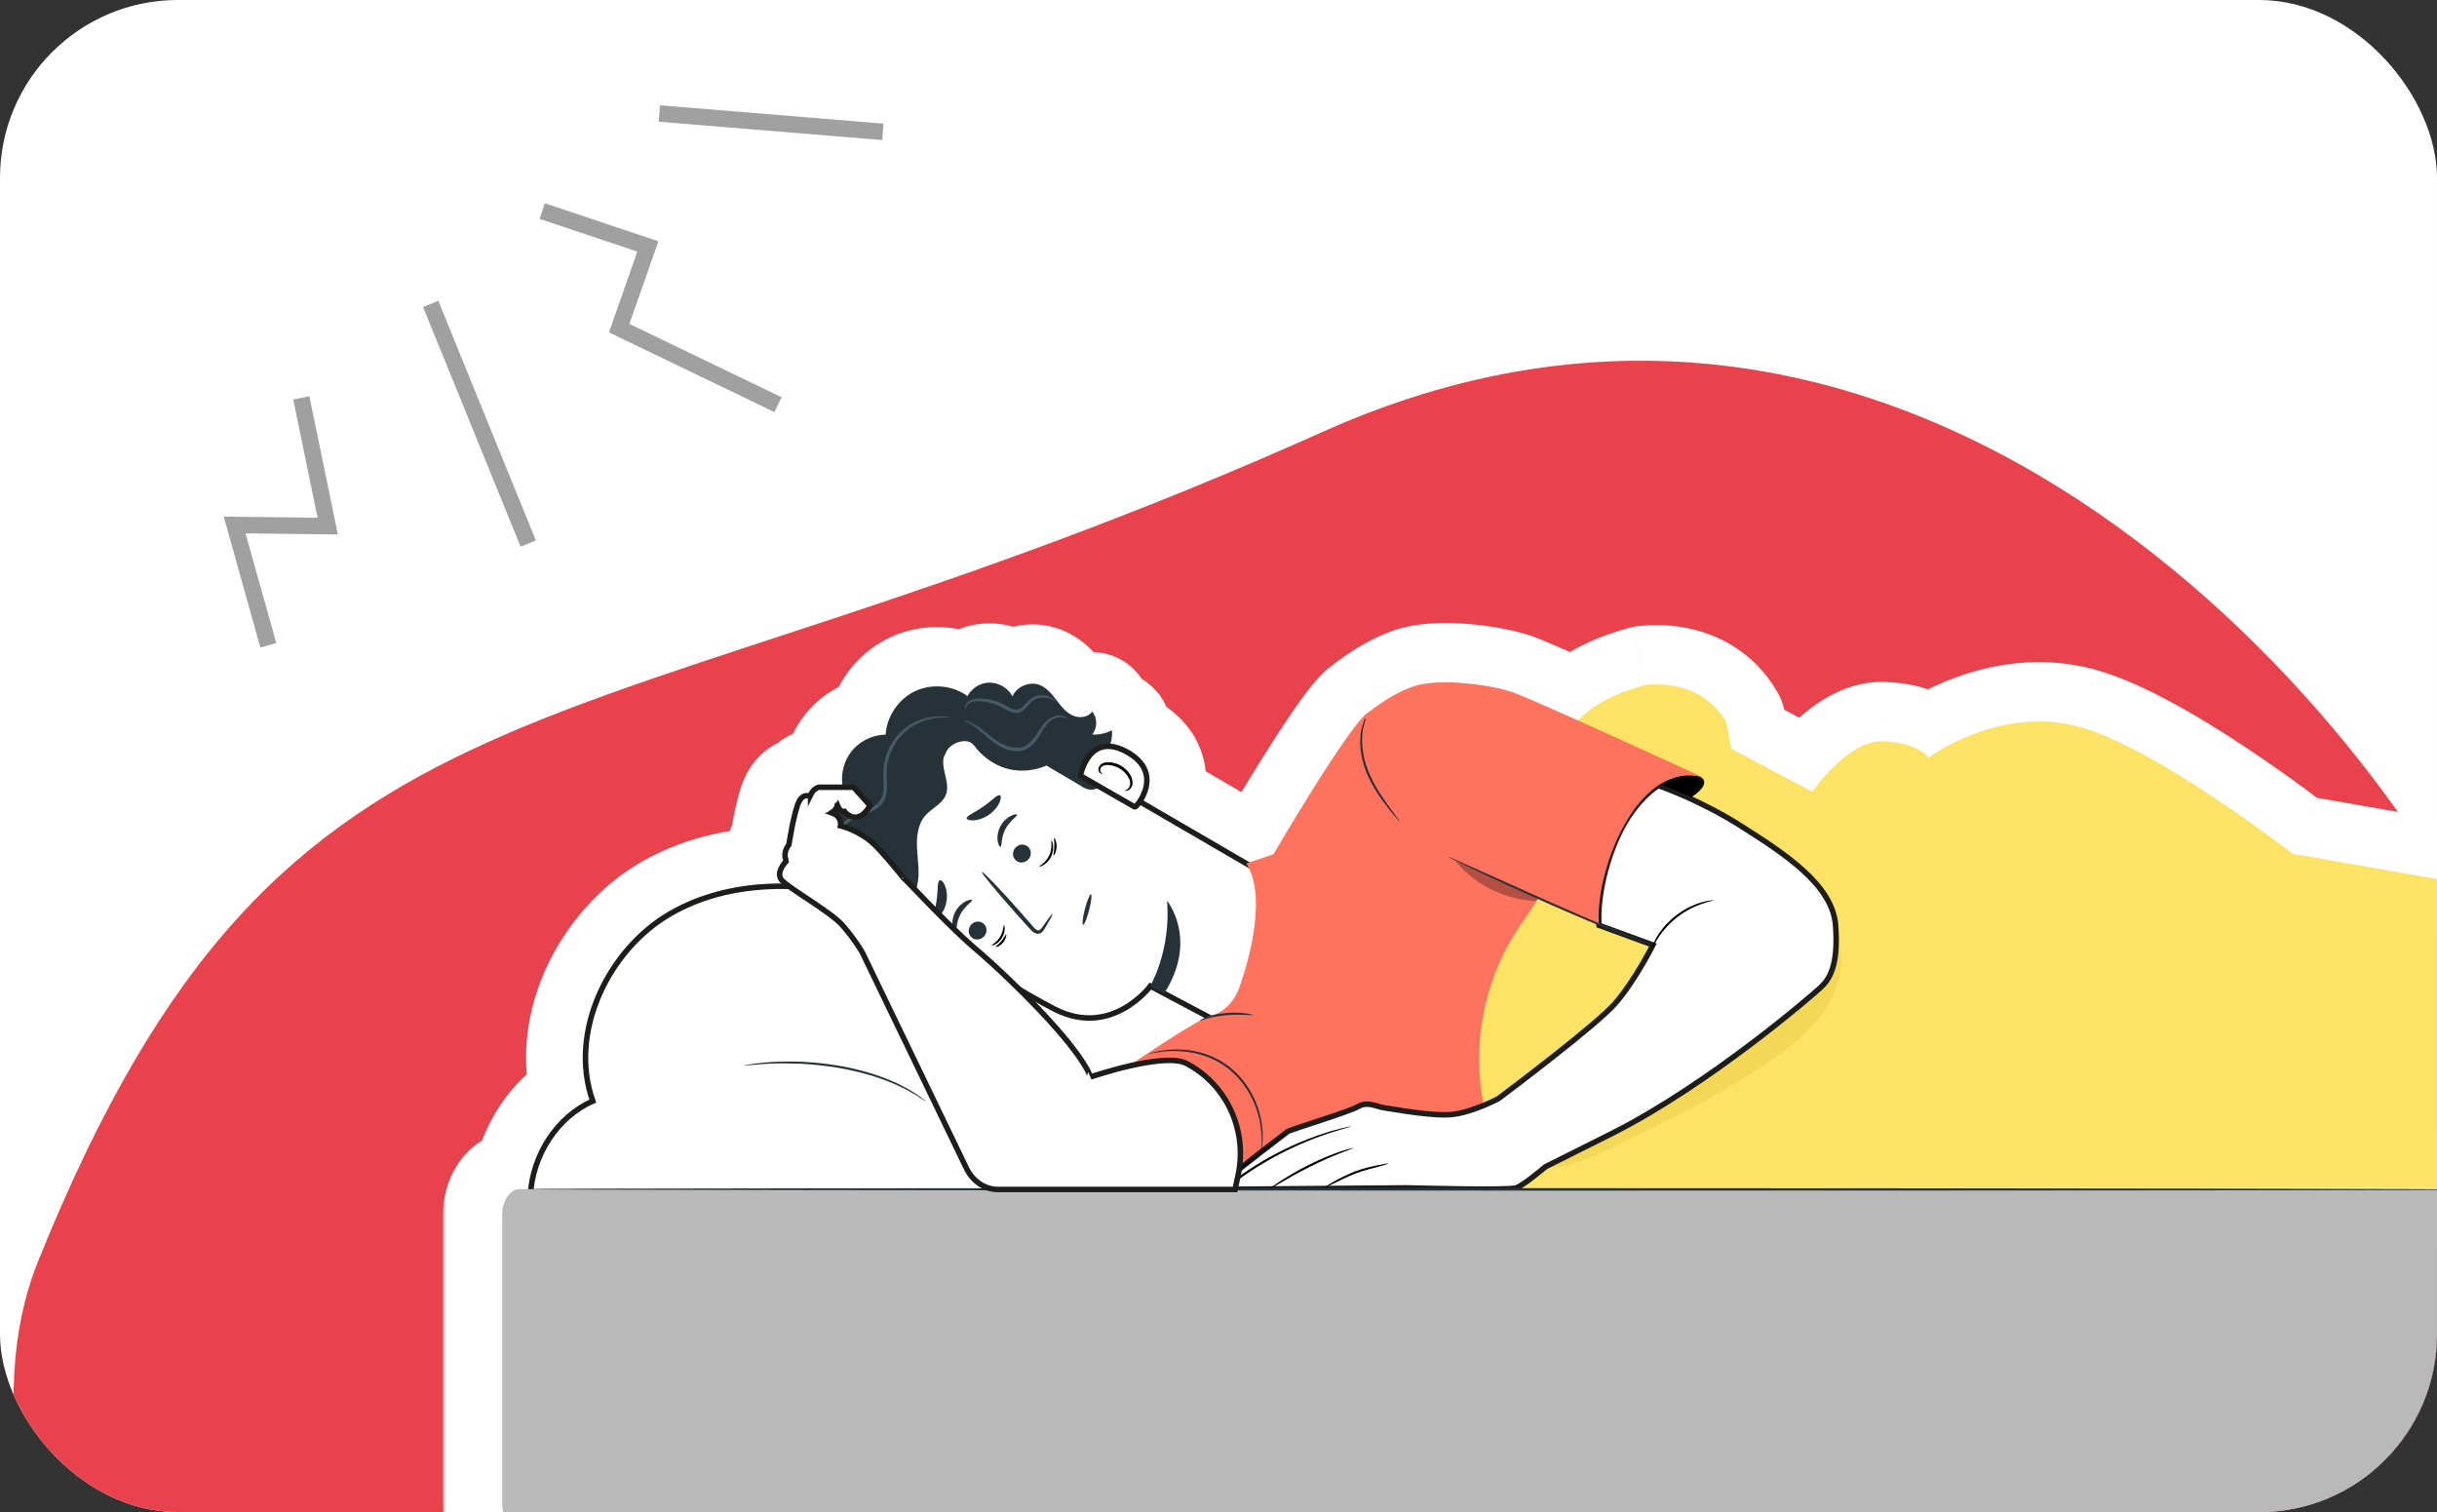 <svg width="411" height="255" viewBox="0 0 411 255" fill="none" xmlns="http://www.w3.org/2000/svg">
<rect x="0" y="0" width="411" height="255" fill="#333333" stroke="none"/>
<g clip-path="url(#clip0_388_33906)">
<rect width="411" height="255" rx="30" fill="white"/>
<path d="M223.164 72.786C325.108 27.122 404.242 123.947 422.015 167.939C465.052 314.249 398.454 304.134 280.215 437.974C186.171 544.427 -30.169 303.534 6.397 212.767C48.577 108.069 95.734 129.866 223.164 72.786Z" fill="#E8434C"/>
<path d="M72.638 51.255L89.084 91.665" stroke="#A0A0A0" stroke-width="2.781"/>
<path d="M45.251 108.821L39.57 88.536L55.271 88.727L50.816 67.099" stroke="#A0A0A0" stroke-width="2.781"/>
<path d="M91.44 35.596L109.26 41.555L104.43 55.342L131.208 68.245" stroke="#A0A0A0" stroke-width="2.781"/>
<path d="M111.198 19.141L148.888 22.235" stroke="#A0A0A0" stroke-width="2.781"/>
<g clip-path="url(#clip1_388_33906)">
<mask id="path-8-outside-1_388_33906" maskUnits="userSpaceOnUse" x="74.693" y="104.068" width="462" height="164" fill="black">
<rect fill="white" x="74.693" y="104.068" width="462" height="164"/>
<path fill-rule="evenodd" clip-rule="evenodd" d="M229.989 120.786C229.998 120.778 230.01 120.768 230.024 120.756C230.258 120.523 230.465 120.345 230.641 120.231C230.675 120.208 230.709 120.187 230.743 120.165C232.184 119.02 235.429 116.648 238.701 115.654C243.093 114.32 251.613 115.519 255.068 116.718C256.308 117.149 260.841 119.135 266.125 121.501C268.978 118.454 273.182 116.717 277.274 115.556C277.274 115.556 286.667 113.91 291.144 121.799L291.928 125.918C291.948 125.824 291.965 125.775 291.981 125.777C292.004 125.777 292.023 125.961 292.019 126.288L305.638 133.526C305.638 133.526 311.605 124.786 317.578 124.999C323.469 125.209 325.21 127.708 325.254 127.771C325.354 127.679 325.409 127.634 325.418 127.638C325.42 127.64 325.414 127.649 325.4 127.667C326.744 126.711 337.205 119.643 349.34 122.232C362.345 125.006 386.643 143.976 386.643 143.976C386.643 143.976 407.218 147.566 429.757 151.511C499.9 163.798 525.731 200.349 525.731 200.349L255.721 200.342L255.713 200.321C255.678 200.333 255.632 200.345 255.576 200.356C328.8 200.37 390.617 200.448 411.638 200.537H420.088C421.697 200.537 423 202.527 423 204.984V253.552C423 256.002 421.692 258 420.088 258H87.605C85.996 258 84.693 256.01 84.693 253.552V204.984C84.693 202.527 85.996 200.537 87.605 200.537H88.371C88.37 200.537 88.37 200.537 88.37 200.536C88.37 200.528 88.767 200.52 89.538 200.512C90.245 194.054 94.376 188.127 99.974 185.691C95.81 173.921 102.727 160.058 113.014 154.106C119.148 150.557 126.072 149.295 133.071 149.466C132.486 149.04 132.045 148.681 131.829 148.423C130.829 147.217 132.276 145.571 132.553 145.273C132.517 145.146 132.51 145.053 132.517 144.989C132.049 143.556 133.042 142.464 133.042 142.464C133.042 142.464 133.702 138.165 134.476 135.845C135.171 133.752 136.32 134.185 136.533 134.284C136.625 134.106 136.682 134 136.703 134.007C136.71 134.014 136.71 134.021 136.71 134.021C137.278 132.872 138.122 132.766 138.122 132.766H142.134C141.771 130.817 142.197 128.724 143.329 127.091C144.677 125.147 146.997 123.919 149.36 123.891C149.551 120.798 151.531 117.875 154.34 116.555C157.14 115.237 160.656 115.561 163.159 117.381C163.789 116.256 164.915 115.401 166.187 115.179C167.975 114.867 169.912 115.824 170.756 117.435C171.48 115.761 173.623 114.86 175.325 115.512C176.503 115.959 177.347 116.988 178.113 117.988L178.182 118.078C178.927 119.051 179.701 120.062 180.795 120.606C181.923 121.167 183.505 121.046 184.193 119.989C185.109 121.06 185.101 122.798 184.179 123.863C185.328 123.941 186.492 123.692 187.507 123.139C187.64 124.078 187.471 124.998 187.101 125.859C187.964 125.9 188.969 126.196 190.138 126.856C194.928 129.558 193.391 133.417 192.217 135.171L210.175 145.621L214.764 144.054C214.764 144.054 226.018 124.826 229.971 120.809L229.968 120.805C229.968 120.805 229.975 120.798 229.989 120.786ZM237.346 200.32C237.346 200.32 237.828 200.334 238.637 200.354L233.169 200.354L237.346 200.32Z"/>
</mask>
<path fill-rule="evenodd" clip-rule="evenodd" d="M229.989 120.786C229.998 120.778 230.01 120.768 230.024 120.756C230.258 120.523 230.465 120.345 230.641 120.231C230.675 120.208 230.709 120.187 230.743 120.165C232.184 119.02 235.429 116.648 238.701 115.654C243.093 114.32 251.613 115.519 255.068 116.718C256.308 117.149 260.841 119.135 266.125 121.501C268.978 118.454 273.182 116.717 277.274 115.556C277.274 115.556 286.667 113.91 291.144 121.799L291.928 125.918C291.948 125.824 291.965 125.775 291.981 125.777C292.004 125.777 292.023 125.961 292.019 126.288L305.638 133.526C305.638 133.526 311.605 124.786 317.578 124.999C323.469 125.209 325.21 127.708 325.254 127.771C325.354 127.679 325.409 127.634 325.418 127.638C325.42 127.64 325.414 127.649 325.4 127.667C326.744 126.711 337.205 119.643 349.34 122.232C362.345 125.006 386.643 143.976 386.643 143.976C386.643 143.976 407.218 147.566 429.757 151.511C499.9 163.798 525.731 200.349 525.731 200.349L255.721 200.342L255.713 200.321C255.678 200.333 255.632 200.345 255.576 200.356C328.8 200.37 390.617 200.448 411.638 200.537H420.088C421.697 200.537 423 202.527 423 204.984V253.552C423 256.002 421.692 258 420.088 258H87.605C85.996 258 84.693 256.01 84.693 253.552V204.984C84.693 202.527 85.996 200.537 87.605 200.537H88.371C88.37 200.537 88.37 200.537 88.37 200.536C88.37 200.528 88.767 200.52 89.538 200.512C90.245 194.054 94.376 188.127 99.974 185.691C95.81 173.921 102.727 160.058 113.014 154.106C119.148 150.557 126.072 149.295 133.071 149.466C132.486 149.04 132.045 148.681 131.829 148.423C130.829 147.217 132.276 145.571 132.553 145.273C132.517 145.146 132.51 145.053 132.517 144.989C132.049 143.556 133.042 142.464 133.042 142.464C133.042 142.464 133.702 138.165 134.476 135.845C135.171 133.752 136.32 134.185 136.533 134.284C136.625 134.106 136.682 134 136.703 134.007C136.71 134.014 136.71 134.021 136.71 134.021C137.278 132.872 138.122 132.766 138.122 132.766H142.134C141.771 130.817 142.197 128.724 143.329 127.091C144.677 125.147 146.997 123.919 149.36 123.891C149.551 120.798 151.531 117.875 154.34 116.555C157.14 115.237 160.656 115.561 163.159 117.381C163.789 116.256 164.915 115.401 166.187 115.179C167.975 114.867 169.912 115.824 170.756 117.435C171.48 115.761 173.623 114.86 175.325 115.512C176.503 115.959 177.347 116.988 178.113 117.988L178.182 118.078C178.927 119.051 179.701 120.062 180.795 120.606C181.923 121.167 183.505 121.046 184.193 119.989C185.109 121.06 185.101 122.798 184.179 123.863C185.328 123.941 186.492 123.692 187.507 123.139C187.64 124.078 187.471 124.998 187.101 125.859C187.964 125.9 188.969 126.196 190.138 126.856C194.928 129.558 193.391 133.417 192.217 135.171L210.175 145.621L214.764 144.054C214.764 144.054 226.018 124.826 229.971 120.809L229.968 120.805C229.968 120.805 229.975 120.798 229.989 120.786ZM237.346 200.32C237.346 200.32 237.828 200.334 238.637 200.354L233.169 200.354L237.346 200.32Z" fill="#263238"/>
<path d="M230.024 120.756L236.54 128.341C236.729 128.179 236.911 128.011 237.087 127.835L230.024 120.756ZM229.989 120.786L223.439 113.23L223.437 113.232L229.989 120.786ZM230.641 120.231L225.191 111.846L225.191 111.846L230.641 120.231ZM230.743 120.165L236.101 128.608C236.399 128.419 236.686 128.215 236.962 127.996L230.743 120.165ZM238.701 115.654L241.607 125.222L241.607 125.222L238.701 115.654ZM255.068 116.718L258.347 107.271L258.347 107.271L255.068 116.718ZM266.125 121.501L262.039 130.628C265.934 132.371 270.506 131.451 273.423 128.337L266.125 121.501ZM277.274 115.556L275.548 105.706C275.21 105.765 274.876 105.842 274.545 105.935L277.274 115.556ZM291.144 121.799L300.968 119.931C300.763 118.853 300.383 117.817 299.841 116.864L291.144 121.799ZM291.928 125.918L282.104 127.787C282.993 132.461 287.053 135.862 291.811 135.918C296.569 135.973 300.707 132.668 301.705 128.015L291.928 125.918ZM291.981 125.777L290.741 135.7C291.153 135.752 291.567 135.777 291.981 135.777V125.777ZM292.019 126.288L282.02 126.142C281.965 129.892 284.013 133.358 287.326 135.118L292.019 126.288ZM305.638 133.526L300.945 142.357C305.445 144.748 311.024 143.373 313.897 139.164L305.638 133.526ZM317.578 124.999L317.935 115.005L317.934 115.005L317.578 124.999ZM325.254 127.771L316.992 133.406C318.631 135.808 321.234 137.378 324.123 137.707C327.012 138.036 329.902 137.091 332.038 135.118L325.254 127.771ZM325.418 127.638L332.481 120.559C331.723 119.803 330.848 119.173 329.891 118.694L325.418 127.638ZM325.4 127.667L317.444 121.609C314.45 125.542 314.778 131.072 318.216 134.623C321.654 138.174 327.17 138.68 331.197 135.815L325.4 127.667ZM349.34 122.232L347.254 132.012L349.34 122.232ZM386.643 143.976L380.49 151.859C381.784 152.869 383.307 153.545 384.925 153.828L386.643 143.976ZM429.757 151.511L431.482 141.661L431.481 141.66L429.757 151.511ZM525.731 200.349L525.731 210.349C529.468 210.35 532.893 208.266 534.612 204.948C536.33 201.629 536.055 197.63 533.898 194.578L525.731 200.349ZM255.721 200.342L246.414 203.999C247.917 207.825 251.609 210.342 255.721 210.342L255.721 200.342ZM255.713 200.321L265.02 196.664C263.048 191.644 257.45 189.092 252.367 190.897L255.713 200.321ZM255.576 200.356L253.619 190.549C248.577 191.556 245.12 196.222 245.625 201.339C246.13 206.455 250.433 210.355 255.575 210.356L255.576 200.356ZM411.638 200.537L411.595 210.537C411.61 210.537 411.624 210.537 411.638 210.537V200.537ZM88.371 200.537V210.537C93.134 210.537 97.237 207.177 98.175 202.507C99.113 197.836 96.627 193.153 92.233 191.313L88.371 200.537ZM89.538 200.512L89.642 210.511C94.703 210.458 98.927 206.632 99.478 201.601L89.538 200.512ZM99.974 185.691L103.964 194.861C108.778 192.766 111.153 187.305 109.402 182.355L99.974 185.691ZM113.014 154.106L108.006 145.451H108.006L113.014 154.106ZM133.071 149.466L132.827 159.463C137.201 159.57 141.136 156.821 142.541 152.678C143.946 148.535 142.495 143.959 138.958 141.383L133.071 149.466ZM131.829 148.423L124.132 154.807C124.138 154.815 124.144 154.822 124.15 154.829L131.829 148.423ZM132.553 145.273L139.881 152.078C142.244 149.533 143.118 145.943 142.188 142.597L132.553 145.273ZM132.517 144.989L142.456 146.094C142.614 144.676 142.466 143.24 142.023 141.884L132.517 144.989ZM133.042 142.464L140.442 149.191C141.764 147.736 142.629 145.924 142.927 143.981L133.042 142.464ZM134.476 135.845L143.962 139.007L143.966 138.997L134.476 135.845ZM136.533 134.284L132.304 143.346C137.158 145.611 142.934 143.649 145.405 138.897L136.533 134.284ZM136.703 134.007L143.775 126.937C142.677 125.839 141.339 125.011 139.866 124.52L136.703 134.007ZM136.71 134.021L126.71 134.027C126.713 138.673 129.915 142.705 134.44 143.76C138.964 144.815 143.619 142.615 145.677 138.449L136.71 134.021ZM138.122 132.766V122.766C137.704 122.766 137.286 122.792 136.872 122.844L138.122 132.766ZM142.134 132.766V142.766C145.108 142.766 147.927 141.443 149.827 139.155C151.726 136.868 152.51 133.854 151.965 130.931L142.134 132.766ZM143.329 127.091L135.112 121.392L135.112 121.392L143.329 127.091ZM149.36 123.891L149.48 133.89C154.716 133.827 159.017 129.736 159.341 124.509L149.36 123.891ZM154.34 116.555L158.592 125.607L158.6 125.602L154.34 116.555ZM163.159 117.381L157.282 125.471C159.593 127.15 162.512 127.761 165.302 127.148C168.093 126.536 170.488 124.76 171.884 122.267L163.159 117.381ZM166.187 115.179L167.908 125.03L166.187 115.179ZM170.756 117.435L161.9 122.078C163.689 125.491 167.28 127.572 171.131 127.428C174.982 127.284 178.407 124.94 179.936 121.402L170.756 117.435ZM175.325 115.512L171.746 124.85C171.756 124.854 171.767 124.858 171.777 124.862L175.325 115.512ZM178.113 117.988L186.054 111.91L186.052 111.908L178.113 117.988ZM178.182 118.078L186.123 112L186.123 111.999L178.182 118.078ZM180.795 120.606L176.345 129.562L176.346 129.562L180.795 120.606ZM184.193 119.989L191.797 113.493C189.749 111.096 186.69 109.805 183.544 110.01C180.398 110.215 177.533 111.891 175.813 114.533L184.193 119.989ZM184.179 123.863L176.622 117.313C174.138 120.179 173.49 124.204 174.947 127.706C176.405 131.207 179.718 133.583 183.502 133.84L184.179 123.863ZM187.507 123.139L197.407 121.733C196.946 118.487 194.923 115.672 191.992 114.202C189.062 112.731 185.597 112.79 182.718 114.36L187.507 123.139ZM187.101 125.859L177.913 121.911C176.619 124.923 176.883 128.378 178.621 131.158C180.358 133.939 183.348 135.69 186.623 135.847L187.101 125.859ZM190.138 126.856L185.223 135.564L185.226 135.566L190.138 126.856ZM192.217 135.171L183.907 129.608C182.371 131.903 181.852 134.73 182.474 137.421C183.095 140.111 184.801 142.425 187.188 143.814L192.217 135.171ZM210.175 145.621L205.146 154.264C207.651 155.722 210.665 156.021 213.408 155.084L210.175 145.621ZM214.764 144.054L217.996 153.517C220.266 152.742 222.182 151.176 223.394 149.105L214.764 144.054ZM229.971 120.809L237.098 127.824C240.45 124.419 240.924 119.117 238.23 115.171L229.971 120.809ZM229.968 120.805L223.369 113.291C219.572 116.626 218.86 122.269 221.709 126.443L229.968 120.805ZM238.637 200.354L238.636 210.354C244.111 210.354 248.568 205.952 248.636 200.478C248.704 195.004 244.358 190.493 238.885 190.357L238.637 200.354ZM237.346 200.32L237.625 190.324C237.506 190.321 237.386 190.32 237.266 190.321L237.346 200.32ZM233.169 200.354L233.089 190.354C227.582 190.398 223.147 194.886 223.169 200.393C223.191 205.9 227.661 210.353 233.168 210.354L233.169 200.354ZM223.508 113.17C223.48 113.194 223.457 113.214 223.439 113.23L236.539 128.342C236.539 128.343 236.539 128.343 236.54 128.341L223.508 113.17ZM225.191 111.846C224.178 112.505 223.408 113.231 222.961 113.677L237.087 127.835C237.064 127.858 236.982 127.939 236.844 128.056C236.717 128.165 236.461 128.375 236.091 128.615L225.191 111.846ZM225.384 111.722C225.321 111.763 225.256 111.804 225.191 111.846L236.091 128.615C236.094 128.613 236.097 128.611 236.101 128.608L225.384 111.722ZM235.795 106.086C230.594 107.665 226.1 111.083 224.523 112.335L236.962 127.996C237.477 127.587 238.312 126.962 239.27 126.373C240.285 125.75 241.1 125.376 241.607 125.222L235.795 106.086ZM258.347 107.271C255.593 106.316 251.734 105.604 248.141 105.277C244.749 104.969 239.917 104.834 235.795 106.086L241.607 125.222C241.572 125.233 241.988 125.121 243.009 125.082C243.953 125.045 245.095 125.083 246.33 125.195C248.96 125.434 251.088 125.922 251.79 126.166L258.347 107.271ZM270.211 112.374C265.2 110.13 260.116 107.885 258.347 107.271L251.79 126.166C251.783 126.163 252.047 126.261 252.734 126.547C253.35 126.803 254.146 127.143 255.097 127.556C256.996 128.381 259.411 129.451 262.039 130.628L270.211 112.374ZM274.545 105.935C269.979 107.231 263.591 109.578 258.826 114.664L273.423 128.337C274.366 127.33 276.385 126.203 280.003 125.176L274.545 105.935ZM299.841 116.864C295.755 109.663 289.297 106.863 284.469 105.909C282.094 105.439 279.994 105.378 278.486 105.427C277.72 105.452 277.073 105.507 276.579 105.562C276.331 105.59 276.119 105.618 275.947 105.643C275.86 105.655 275.784 105.667 275.717 105.678C275.684 105.683 275.653 105.688 275.625 105.693C275.611 105.695 275.598 105.697 275.585 105.7C275.578 105.701 275.572 105.702 275.566 105.703C275.563 105.703 275.559 105.704 275.557 105.704C275.553 105.705 275.548 105.706 277.274 115.556C279 125.406 278.996 125.406 278.992 125.407C278.99 125.407 278.986 125.408 278.983 125.409C278.978 125.41 278.973 125.411 278.967 125.411C278.957 125.413 278.947 125.415 278.937 125.417C278.918 125.42 278.901 125.423 278.886 125.425C278.855 125.43 278.832 125.433 278.815 125.436C278.783 125.441 278.777 125.441 278.794 125.439C278.831 125.435 278.954 125.423 279.138 125.417C279.532 125.404 280.059 125.424 280.592 125.529C281.579 125.724 282.056 126.046 282.447 126.734L299.841 116.864ZM301.751 124.05L300.968 119.931L281.32 123.667L282.104 127.787L301.751 124.05ZM293.221 115.855C287.47 115.136 284.359 119.248 283.89 119.892C283.073 121.012 282.69 122.039 282.583 122.327C282.307 123.068 282.176 123.698 282.15 123.821L301.705 128.015C301.699 128.044 301.587 128.603 301.329 129.297C301.231 129.561 300.856 130.571 300.048 131.679C299.587 132.311 296.484 136.418 290.741 135.7L293.221 115.855ZM302.017 126.434C302.022 126.098 302.02 125.623 301.977 125.1C301.961 124.9 301.913 124.33 301.758 123.637C301.7 123.374 301.499 122.482 300.995 121.439C300.754 120.938 300.18 119.841 299.085 118.737C297.952 117.595 295.549 115.777 291.981 115.777V135.777C288.416 135.777 286.016 133.961 284.886 132.822C283.794 131.721 283.223 130.628 282.984 130.133C282.486 129.102 282.29 128.226 282.237 127.985C282.092 127.337 282.052 126.834 282.043 126.72C282.015 126.37 282.019 126.151 282.02 126.142L302.017 126.434ZM310.331 124.696L296.712 117.457L287.326 135.118L300.945 142.357L310.331 124.696ZM317.934 115.005C313.967 114.864 310.624 116.208 308.279 117.532C305.893 118.878 303.907 120.557 302.427 121.984C300.913 123.443 299.691 124.872 298.854 125.918C298.429 126.449 298.087 126.903 297.84 127.241C297.716 127.41 297.614 127.552 297.537 127.661C297.499 127.715 297.466 127.762 297.44 127.8C297.427 127.819 297.415 127.836 297.405 127.851C297.4 127.858 297.395 127.865 297.391 127.871C297.389 127.874 297.387 127.877 297.385 127.88C297.384 127.882 297.382 127.884 297.382 127.884C297.38 127.886 297.379 127.888 305.638 133.526C313.897 139.164 313.896 139.166 313.895 139.168C313.894 139.168 313.893 139.17 313.892 139.171C313.891 139.174 313.889 139.176 313.888 139.178C313.885 139.182 313.883 139.186 313.88 139.189C313.876 139.195 313.873 139.2 313.871 139.202C313.868 139.207 313.869 139.205 313.876 139.195C313.889 139.177 313.922 139.131 313.973 139.061C314.075 138.922 314.246 138.695 314.473 138.41C314.942 137.823 315.585 137.08 316.31 136.381C317.068 135.65 317.693 135.184 318.106 134.951C318.56 134.695 318.202 135.027 317.222 134.992L317.934 115.005ZM333.515 122.136C331.734 119.526 327.099 115.332 317.935 115.005L317.222 134.992C318.75 135.047 319.076 135.363 318.724 135.166C318.38 134.973 317.724 134.479 316.992 133.406L333.515 122.136ZM329.891 118.694C327.413 117.455 325.156 117.588 324.135 117.72C323.014 117.865 322.165 118.169 321.735 118.339C320.867 118.683 320.246 119.072 320.036 119.206C319.533 119.526 319.167 119.824 319.065 119.907C318.785 120.134 318.56 120.341 318.47 120.424L332.038 135.118C332.026 135.129 331.993 135.159 331.945 135.202C331.903 135.239 331.807 135.323 331.676 135.43C331.601 135.49 331.256 135.772 330.769 136.082C330.567 136.21 329.953 136.597 329.09 136.938C328.663 137.107 327.815 137.411 326.696 137.555C325.677 137.687 323.422 137.82 320.945 136.582L329.891 118.694ZM333.357 133.725C333.414 133.65 333.674 133.31 333.954 132.85C334.054 132.686 334.453 132.035 334.791 131.124C334.945 130.71 335.318 129.646 335.401 128.223C335.477 126.934 335.399 123.47 332.481 120.559L318.355 134.717C315.437 131.806 315.36 128.344 315.435 127.055C315.519 125.632 315.891 124.57 316.044 124.157C316.381 123.25 316.778 122.602 316.875 122.443C317.15 121.992 317.4 121.666 317.444 121.609L333.357 133.725ZM351.427 112.452C334.838 108.913 321.24 118.354 319.603 119.519L331.197 135.815C331.427 135.652 333.567 134.172 336.74 133.019C339.926 131.861 343.594 131.231 347.254 132.012L351.427 112.452ZM386.643 143.976C392.797 136.094 392.797 136.094 392.796 136.093C392.795 136.092 392.794 136.092 392.793 136.091C392.792 136.09 392.79 136.088 392.787 136.086C392.782 136.082 392.776 136.077 392.768 136.071C392.752 136.059 392.731 136.042 392.703 136.021C392.649 135.979 392.571 135.919 392.472 135.842C392.274 135.689 391.988 135.47 391.624 135.194C390.896 134.64 389.852 133.855 388.562 132.908C385.989 131.019 382.406 128.461 378.382 125.802C374.378 123.155 369.824 120.333 365.325 117.957C360.976 115.66 356.045 113.437 351.427 112.452L347.254 132.012C349.138 132.414 352.121 133.601 355.986 135.642C359.7 137.604 363.659 140.044 367.355 142.487C371.031 144.917 374.336 147.275 376.725 149.029C377.916 149.904 378.872 150.623 379.524 151.118C379.85 151.365 380.099 151.557 380.263 151.683C380.344 151.746 380.405 151.793 380.443 151.823C380.462 151.838 380.476 151.848 380.484 151.854C380.488 151.857 380.49 151.859 380.491 151.86C380.491 151.86 380.492 151.86 380.491 151.86C380.491 151.86 380.491 151.86 380.491 151.86C380.49 151.859 380.49 151.859 386.643 143.976ZM431.481 141.66C420.21 139.688 409.43 137.804 401.469 136.414C397.488 135.718 394.211 135.146 391.93 134.748C390.789 134.549 389.897 134.393 389.291 134.287C388.987 134.234 388.755 134.194 388.599 134.167C388.521 134.153 388.462 134.143 388.422 134.136C388.402 134.132 388.387 134.13 388.377 134.128C388.372 134.127 388.369 134.126 388.366 134.126C388.365 134.126 388.364 134.126 388.363 134.125C388.363 134.125 388.363 134.125 388.363 134.125C388.362 134.125 388.362 134.125 386.643 143.976C384.925 153.828 384.925 153.828 384.925 153.828C384.925 153.828 384.925 153.828 384.926 153.828C384.926 153.828 384.927 153.828 384.928 153.828C384.931 153.829 384.935 153.829 384.94 153.83C384.949 153.832 384.964 153.835 384.984 153.838C385.024 153.845 385.083 153.855 385.161 153.869C385.317 153.896 385.549 153.937 385.852 153.989C386.459 154.095 387.35 154.251 388.491 154.45C390.771 154.848 394.047 155.42 398.027 156.115C405.988 157.506 416.765 159.389 428.033 161.361L431.481 141.66ZM525.731 200.349C533.898 194.578 533.895 194.573 533.891 194.569C533.89 194.567 533.887 194.562 533.884 194.559C533.879 194.551 533.874 194.544 533.868 194.536C533.856 194.519 533.843 194.501 533.828 194.48C533.798 194.438 533.761 194.388 533.718 194.329C533.631 194.211 533.518 194.059 533.378 193.874C533.097 193.506 532.706 193.008 532.202 192.396C531.194 191.172 529.729 189.491 527.77 187.476C523.852 183.445 517.957 178.076 509.788 172.35C493.417 160.873 468.062 148.069 431.482 141.661L428.031 161.361C461.595 167.24 484.228 178.856 498.308 188.726C505.365 193.674 510.312 198.21 513.429 201.417C514.988 203.02 516.089 204.291 516.767 205.114C517.106 205.526 517.339 205.825 517.471 205.998C517.537 206.084 517.577 206.139 517.593 206.16C517.6 206.17 517.602 206.172 517.597 206.166C517.595 206.163 517.591 206.158 517.586 206.15C517.583 206.146 517.58 206.142 517.576 206.137C517.575 206.135 517.572 206.131 517.571 206.129C517.568 206.125 517.565 206.121 525.731 200.349ZM255.721 210.342L525.731 210.349L525.732 190.349L255.721 190.342L255.721 210.342ZM246.405 203.977L246.414 203.999L265.029 196.686L265.02 196.664L246.405 203.977ZM257.534 210.162C257.827 210.104 258.391 209.982 259.059 209.744L252.367 190.897C252.691 190.782 252.963 190.705 253.149 190.657C253.342 190.607 253.503 190.573 253.619 190.549L257.534 210.162ZM411.681 190.537C390.636 190.448 328.798 190.37 255.578 190.356L255.575 210.356C328.802 210.37 390.598 210.448 411.595 210.537L411.681 190.537ZM420.088 190.537H411.638V210.537H420.088V190.537ZM433 204.984C433 202.095 432.253 199.017 430.514 196.361C428.829 193.789 425.357 190.537 420.088 190.537V210.537C416.429 210.537 414.412 208.28 413.781 207.317C413.096 206.27 413 205.416 413 204.984H433ZM433 253.552V204.984H413V253.552H433ZM420.088 268C425.375 268 428.842 264.722 430.512 262.173C432.245 259.525 433 256.451 433 253.552H413C413 253.103 413.101 252.253 413.779 251.217C414.394 250.278 416.405 248 420.088 248V268ZM87.605 268H420.088V248H87.605V268ZM74.693 253.552C74.693 256.441 75.44 259.519 77.18 262.176C78.864 264.748 82.337 268 87.605 268V248C91.265 248 93.281 250.257 93.912 251.22C94.598 252.267 94.693 253.121 94.693 253.552H74.693ZM74.693 204.984V253.552H94.693V204.984H74.693ZM87.605 190.537C82.337 190.537 78.864 193.789 77.18 196.361C75.44 199.018 74.693 202.095 74.693 204.984H94.693C94.693 205.416 94.598 206.27 93.912 207.317C93.281 208.28 91.265 210.537 87.605 210.537V190.537ZM88.371 190.537H87.605V210.537H88.371V190.537ZM78.37 200.536C78.37 204.827 80.951 207.368 81.952 208.205C83.062 209.134 84.109 209.594 84.509 209.761L92.233 191.313C92.631 191.48 93.679 191.939 94.788 192.868C95.789 193.706 98.37 196.246 98.37 200.536H78.37ZM89.433 190.512C89.04 190.516 88.705 190.521 88.454 190.526C88.341 190.529 88.18 190.532 88.021 190.539C87.965 190.542 87.774 190.55 87.544 190.569C87.473 190.575 87.13 190.603 86.701 190.676C86.56 190.7 85.928 190.805 85.156 191.067C84.837 191.175 83.849 191.518 82.751 192.264C82.1 192.707 78.37 195.316 78.37 200.536H98.37C98.37 205.757 94.64 208.366 93.989 208.808C92.891 209.554 91.904 209.897 91.586 210.005C90.816 210.266 90.186 210.37 90.048 210.394C89.625 210.466 89.292 210.493 89.233 210.498C89.027 210.515 88.874 210.521 88.867 210.521C88.806 210.524 88.793 210.523 88.875 210.522C89.016 210.519 89.264 210.515 89.642 210.511L89.433 190.512ZM95.985 176.521C86.783 180.525 80.657 189.752 79.597 199.423L99.478 201.601C99.834 198.355 101.968 195.729 103.964 194.861L95.985 176.521ZM108.006 145.451C94.494 153.269 84.438 171.762 90.547 189.027L109.402 182.355C107.181 176.08 110.96 166.848 118.022 162.762L108.006 145.451ZM133.315 139.469C124.986 139.266 116.125 140.753 108.006 145.451L118.022 162.762C122.172 160.361 127.158 159.325 132.827 159.463L133.315 139.469ZM124.15 154.829C125.274 156.176 126.712 157.206 127.183 157.549L138.958 141.383C138.759 141.238 138.693 141.182 138.712 141.198C138.725 141.209 138.799 141.271 138.912 141.378C139.013 141.474 139.237 141.693 139.508 142.017L124.15 154.829ZM125.225 138.469C124.879 138.841 123.554 140.281 122.602 142.384C121.694 144.389 120.011 149.839 124.132 154.807L139.526 142.039C140.89 143.683 141.478 145.659 141.481 147.444C141.485 149.011 141.047 150.135 140.822 150.632C140.413 151.535 139.95 152.004 139.881 152.078L125.225 138.469ZM122.579 143.885C122.386 145.619 122.669 147.055 122.918 147.95L142.188 142.597C142.366 143.236 142.635 144.487 142.456 146.094L122.579 143.885ZM133.042 142.464C125.643 135.737 125.64 135.74 125.637 135.744C125.636 135.745 125.633 135.748 125.631 135.75C125.627 135.754 125.623 135.759 125.619 135.763C125.612 135.772 125.603 135.781 125.595 135.79C125.579 135.808 125.562 135.827 125.545 135.846C125.512 135.884 125.476 135.925 125.44 135.968C125.366 136.053 125.287 136.148 125.204 136.251C125.039 136.457 124.851 136.705 124.654 136.992C124.267 137.555 123.796 138.337 123.383 139.32C122.55 141.307 121.831 144.479 123.012 148.095L142.023 141.884C142.736 144.067 142.28 145.976 141.825 147.058C141.603 147.589 141.35 148.009 141.135 148.322C141.024 148.484 140.91 148.635 140.797 148.776C140.74 148.847 140.682 148.916 140.623 148.985C140.594 149.02 140.564 149.054 140.534 149.088C140.519 149.105 140.503 149.122 140.488 149.139C140.48 149.148 140.473 149.156 140.465 149.165C140.461 149.169 140.457 149.173 140.454 149.178C140.452 149.18 140.449 149.183 140.448 149.184C140.445 149.187 140.442 149.191 133.042 142.464ZM124.989 132.682C124.375 134.524 123.915 136.747 123.648 138.142C123.5 138.915 123.38 139.602 123.296 140.096C123.255 140.345 123.221 140.548 123.198 140.693C123.186 140.766 123.177 140.825 123.171 140.867C123.167 140.889 123.164 140.906 123.162 140.92C123.161 140.926 123.161 140.932 123.16 140.936C123.159 140.939 123.159 140.941 123.159 140.942C123.159 140.943 123.159 140.944 123.158 140.945C123.158 140.945 123.158 140.946 123.158 140.946C123.158 140.946 123.158 140.947 133.042 142.464C142.927 143.981 142.927 143.981 142.927 143.982C142.927 143.982 142.927 143.982 142.926 143.982C142.926 143.983 142.926 143.983 142.926 143.984C142.926 143.984 142.926 143.985 142.926 143.985C142.926 143.985 142.926 143.985 142.926 143.983C142.927 143.98 142.928 143.973 142.93 143.963C142.933 143.941 142.939 143.905 142.947 143.856C142.962 143.757 142.987 143.606 143.019 143.416C143.084 143.031 143.177 142.498 143.29 141.907C143.546 140.571 143.803 139.485 143.962 139.007L124.989 132.682ZM140.762 125.222C139.696 124.725 136.392 123.393 132.367 124.809C127.962 126.358 125.876 130.01 124.986 132.692L143.966 138.997C143.77 139.586 142.606 142.408 139.004 143.676C135.78 144.809 133.157 143.744 132.304 143.346L140.762 125.222ZM139.866 124.52C135.367 123.021 131.923 125.158 131.049 125.755C129.917 126.529 129.217 127.357 128.987 127.635C128.447 128.285 128.106 128.87 128.042 128.978C127.842 129.316 127.666 129.661 127.661 129.67L145.405 138.897C145.492 138.729 145.391 138.933 145.248 139.174C145.212 139.235 144.895 139.784 144.375 140.41C144.154 140.676 143.463 141.495 142.338 142.265C141.472 142.857 138.034 144.992 133.541 143.494L139.866 124.52ZM136.71 134.021C146.71 134.016 146.71 134.011 146.71 134.006C146.71 134.005 146.71 134 146.71 133.996C146.71 133.99 146.71 133.983 146.71 133.977C146.71 133.964 146.71 133.951 146.71 133.937C146.71 133.911 146.709 133.884 146.709 133.857C146.708 133.804 146.707 133.749 146.705 133.694C146.701 133.583 146.696 133.469 146.688 133.351C146.672 133.116 146.647 132.866 146.609 132.602C146.534 132.077 146.406 131.485 146.196 130.853C145.763 129.555 145 128.162 143.775 126.937L129.631 141.077C128.414 139.859 127.654 138.474 127.223 137.181C127.013 136.552 126.886 135.962 126.811 135.438C126.774 135.175 126.749 134.925 126.733 134.691C126.725 134.573 126.719 134.459 126.716 134.349C126.714 134.293 126.713 134.239 126.712 134.185C126.711 134.158 126.711 134.132 126.711 134.105C126.711 134.092 126.71 134.079 126.71 134.066C126.71 134.059 126.71 134.053 126.71 134.046C126.71 134.043 126.71 134.038 126.71 134.036C126.71 134.032 126.71 134.027 136.71 134.021ZM138.122 132.766C136.872 122.844 136.865 122.845 136.859 122.846C136.857 122.846 136.851 122.847 136.847 122.847C136.839 122.848 136.831 122.849 136.822 122.85C136.806 122.853 136.789 122.855 136.773 122.857C136.739 122.862 136.705 122.866 136.671 122.871C136.602 122.882 136.531 122.893 136.459 122.905C136.314 122.929 136.161 122.958 136.001 122.992C135.681 123.06 135.331 123.15 134.956 123.269C134.207 123.506 133.351 123.864 132.46 124.402C130.592 125.53 128.898 127.257 127.744 129.594L145.677 138.449C145.09 139.636 144.102 140.736 142.798 141.523C142.189 141.891 141.58 142.15 141.006 142.332C140.72 142.423 140.44 142.495 140.169 142.553C140.033 142.582 139.899 142.607 139.766 142.629C139.7 142.641 139.634 142.651 139.568 142.66C139.536 142.665 139.503 142.67 139.47 142.674C139.454 142.677 139.438 142.679 139.421 142.681C139.413 142.682 139.405 142.683 139.397 142.684C139.393 142.685 139.387 142.685 139.385 142.686C139.379 142.686 139.373 142.687 138.122 132.766ZM142.134 122.766H138.122V142.766H142.134V122.766ZM135.112 121.392C132.416 125.28 131.464 130.099 132.304 134.6L151.965 130.931C152.028 131.274 152.017 131.581 151.96 131.853C151.903 132.127 151.782 132.45 151.547 132.789L135.112 121.392ZM149.24 113.892C143.653 113.959 138.311 116.779 135.112 121.392L151.547 132.789C151.259 133.204 150.934 133.456 150.648 133.608C150.362 133.759 149.976 133.884 149.48 133.89L149.24 113.892ZM150.089 107.504C143.963 110.381 139.796 116.543 139.379 123.273L159.341 124.509C159.318 124.872 159.209 125.076 159.144 125.172C159.078 125.269 158.926 125.449 158.592 125.607L150.089 107.504ZM169.037 109.291C163.567 105.316 156.165 104.643 150.08 107.508L158.6 125.602C158.272 125.757 158.043 125.758 157.932 125.748C157.821 125.738 157.587 125.693 157.282 125.471L169.037 109.291ZM164.467 105.328C159.976 106.112 156.402 108.981 154.435 112.494L171.884 122.267C171.176 123.531 169.853 124.69 167.908 125.03L164.467 105.328ZM179.613 112.792C176.76 107.35 170.559 104.264 164.467 105.328L167.908 125.03C166.508 125.274 165.295 124.995 164.397 124.552C163.498 124.108 162.55 123.32 161.9 122.078L179.613 112.792ZM178.905 106.175C172.2 103.605 164.428 106.871 161.577 113.468L179.936 121.402C179.132 123.261 177.74 124.318 176.552 124.818C175.363 125.318 173.635 125.574 171.746 124.85L178.905 106.175ZM186.052 111.908C185.468 111.145 183.069 107.755 178.873 106.163L171.777 124.862C170.714 124.458 170.101 123.905 169.93 123.739C169.839 123.651 169.814 123.616 169.867 123.679C169.924 123.746 170.01 123.854 170.175 124.069L186.052 111.908ZM186.123 111.999L186.054 111.91L170.173 124.067L170.241 124.156L186.123 111.999ZM185.245 111.651C186.068 112.06 186.512 112.516 186.582 112.589C186.623 112.631 186.61 112.622 186.523 112.516C186.429 112.399 186.323 112.262 186.123 112L170.241 124.155C170.685 124.736 172.806 127.803 176.345 129.562L185.245 111.651ZM175.813 114.533C177.395 112.102 179.716 111.231 181.194 111.012C182.621 110.801 184.006 111.035 185.245 111.651L176.346 129.562C178.713 130.738 181.452 131.192 184.125 130.796C186.848 130.393 190.303 128.933 192.574 125.445L175.813 114.533ZM191.736 130.412C195.895 125.613 195.928 118.329 191.797 113.493L176.59 126.484C175.311 124.987 174.87 123.288 174.875 121.89C174.881 120.493 175.334 118.8 176.622 117.313L191.736 130.412ZM182.718 114.36C183.406 113.985 184.144 113.837 184.857 113.886L183.502 133.84C186.513 134.044 189.578 133.4 192.295 131.918L182.718 114.36ZM196.289 129.806C197.244 127.583 197.844 124.807 197.407 121.733L177.606 124.545C177.436 123.349 177.697 122.413 177.913 121.911L196.289 129.806ZM195.054 118.148C192.89 116.926 190.37 116.004 187.579 115.87L186.623 135.847C185.557 135.796 185.049 135.466 185.223 135.564L195.054 118.148ZM200.527 140.733C201.668 139.03 203.607 135.485 203.404 130.925C203.16 125.431 199.963 120.916 195.051 118.146L185.226 135.566C185.338 135.629 184.848 135.377 184.32 134.583C183.759 133.738 183.466 132.746 183.424 131.813C183.387 130.971 183.56 130.382 183.653 130.123C183.747 129.862 183.842 129.706 183.907 129.608L200.527 140.733ZM215.205 136.978L197.247 126.528L187.188 143.814L205.146 154.264L215.205 136.978ZM211.531 134.591L206.943 136.158L213.408 155.084L217.996 153.517L211.531 134.591ZM222.844 113.794C221.134 115.531 219.223 118.212 217.66 120.51C215.941 123.036 214.084 125.943 212.397 128.65C210.703 131.369 209.14 133.952 208.004 135.85C207.435 136.801 206.97 137.584 206.646 138.131C206.485 138.405 206.358 138.62 206.271 138.768C206.227 138.842 206.194 138.899 206.171 138.939C206.159 138.958 206.15 138.974 206.144 138.984C206.141 138.99 206.138 138.994 206.136 138.997C206.135 138.999 206.135 139 206.134 139.001C206.134 139.001 206.134 139.002 206.134 139.002C206.133 139.002 206.133 139.003 214.764 144.054C223.394 149.105 223.394 149.105 223.394 149.106C223.394 149.105 223.394 149.106 223.394 149.105C223.394 149.105 223.394 149.105 223.395 149.104C223.396 149.102 223.397 149.099 223.4 149.096C223.404 149.088 223.411 149.075 223.421 149.059C223.441 149.025 223.471 148.974 223.511 148.906C223.591 148.77 223.71 148.569 223.863 148.309C224.17 147.789 224.616 147.038 225.164 146.124C226.261 144.291 227.759 141.815 229.372 139.226C230.994 136.623 232.691 133.971 234.194 131.762C234.947 130.656 235.612 129.718 236.168 128.981C236.444 128.614 236.67 128.328 236.848 128.114C237.035 127.888 237.114 127.808 237.098 127.824L222.844 113.794ZM221.709 126.443L221.712 126.448L238.23 115.171L238.227 115.166L221.709 126.443ZM223.437 113.232C223.422 113.245 223.409 113.256 223.397 113.266C223.392 113.271 223.386 113.276 223.382 113.28C223.379 113.282 223.377 113.284 223.375 113.286C223.374 113.287 223.373 113.288 223.372 113.289C223.371 113.289 223.371 113.289 223.37 113.29C223.37 113.29 223.37 113.29 223.37 113.29C223.369 113.291 223.369 113.291 223.369 113.291C223.369 113.291 223.369 113.291 223.369 113.291C223.369 113.291 223.369 113.291 223.369 113.291C223.369 113.291 223.369 113.291 229.968 120.805C236.567 128.318 236.567 128.318 236.567 128.318C236.567 128.318 236.567 128.318 236.567 128.318C236.566 128.318 236.566 128.319 236.566 128.319C236.566 128.319 236.566 128.319 236.566 128.319C236.566 128.319 236.566 128.319 236.565 128.319C236.565 128.32 236.564 128.32 236.564 128.321C236.563 128.321 236.562 128.322 236.561 128.323C236.56 128.324 236.558 128.326 236.557 128.327C236.554 128.33 236.551 128.332 236.549 128.334C236.545 128.337 236.542 128.34 236.541 128.341L223.437 113.232ZM238.885 190.357C238.487 190.347 238.17 190.339 237.953 190.333C237.845 190.33 237.762 190.328 237.706 190.326C237.679 190.326 237.658 190.325 237.644 190.325C237.637 190.324 237.632 190.324 237.629 190.324C237.627 190.324 237.626 190.324 237.626 190.324C237.625 190.324 237.625 190.324 237.625 190.324C237.625 190.324 237.625 190.324 237.625 190.324C237.625 190.324 237.625 190.324 237.625 190.324H237.625C237.625 190.324 237.625 190.324 237.346 200.32C237.068 210.316 237.068 210.316 237.068 210.316C237.068 210.316 237.068 210.316 237.068 210.316C237.068 210.316 237.068 210.316 237.068 210.316C237.068 210.316 237.068 210.316 237.068 210.316C237.069 210.316 237.069 210.316 237.07 210.316C237.071 210.316 237.073 210.316 237.075 210.317C237.079 210.317 237.085 210.317 237.093 210.317C237.109 210.317 237.132 210.318 237.162 210.319C237.222 210.321 237.31 210.323 237.423 210.326C237.65 210.332 237.978 210.34 238.388 210.351L238.885 190.357ZM233.168 210.354L238.636 210.354L238.637 190.354L233.169 190.354L233.168 210.354ZM237.266 190.321L233.089 190.354L233.249 210.353L237.426 210.32L237.266 190.321Z" fill="white" mask="url(#path-8-outside-1_388_33906)"/>
<path d="M202.788 170.105C196.353 165.359 188.28 164.295 180.689 162.365C169.33 159.478 158.525 154.398 147.167 151.518C135.809 148.637 123.301 148.155 113.014 154.107C102.727 160.059 95.81 173.922 99.974 185.692C94.072 188.26 89.801 194.709 89.453 201.569L211.727 200.527C215.445 189.786 211.557 176.568 202.788 170.105Z" fill="white" stroke="#1D1D1B" stroke-width="0.927" stroke-miterlimit="10"/>
<path d="M156.184 185.756C156.17 185.777 155.787 185.536 155.113 185.089C154.943 184.975 154.751 184.848 154.553 184.72C154.333 184.599 154.106 184.464 153.857 184.323C153.361 184.032 152.793 183.705 152.133 183.407C151.807 183.251 151.466 183.088 151.112 182.918C150.743 182.769 150.367 182.613 149.977 182.45C149.196 182.102 148.324 181.847 147.43 181.527C145.599 180.967 143.563 180.456 141.385 180.08C139.207 179.725 137.114 179.505 135.199 179.399C133.29 179.321 131.559 179.293 130.112 179.371C129.388 179.392 128.736 179.434 128.161 179.484C127.586 179.527 127.09 179.562 126.692 179.612C125.884 179.704 125.437 179.739 125.437 179.711C125.43 179.683 125.876 179.598 126.678 179.47C127.075 179.392 127.572 179.335 128.147 179.278C128.721 179.207 129.374 179.144 130.105 179.108C131.559 179.002 133.29 178.995 135.22 179.058C137.143 179.151 139.257 179.356 141.449 179.718C143.641 180.094 145.699 180.626 147.536 181.208C148.437 181.541 149.317 181.811 150.097 182.173C150.487 182.343 150.87 182.506 151.239 182.662C151.594 182.84 151.935 183.017 152.261 183.18C152.921 183.5 153.481 183.84 153.971 184.152C154.212 184.301 154.446 184.443 154.659 184.578C154.858 184.72 155.035 184.855 155.205 184.982C155.851 185.458 156.198 185.734 156.184 185.756Z" fill="#263238"/>
<path d="M155.809 157.002C146.941 151.411 143.854 139.954 148.714 130.667L149.197 129.744C154.979 120.096 166.408 119.621 175.893 125.672L214.771 148.297L211.742 175.71L194.013 166.295C194.013 166.295 187.521 175.086 177.894 170.197C173.233 167.835 164.053 162.195 155.809 157.002Z" fill="white" stroke="#1D1D1B" stroke-width="0.927" stroke-miterlimit="10"/>
<path d="M193.941 166.36C193.941 166.36 197.503 160.443 196.829 151.908C196.829 151.908 202.171 158.456 196.318 167.552L193.941 166.36Z" fill="#263238"/>
<path d="M164.088 158.25C164.798 158.655 165.72 158.385 166.153 157.655C166.586 156.924 166.366 156.009 165.656 155.604C164.947 155.2 164.024 155.469 163.592 156.2C163.159 156.931 163.379 157.853 164.088 158.25Z" fill="#263238"/>
<path d="M161.137 157.201C161.407 157.123 161.18 155.69 161.953 154.221C162.705 152.745 164.025 152.057 163.925 151.809C163.89 151.688 163.471 151.695 162.89 151.986C162.308 152.27 161.563 152.887 161.088 153.803C160.612 154.718 160.548 155.668 160.662 156.293C160.775 156.924 161.017 157.243 161.137 157.201Z" fill="#263238"/>
<path d="M171.559 145.268C172.268 145.672 173.191 145.403 173.623 144.672C174.056 143.941 173.836 143.026 173.127 142.622C172.417 142.217 171.495 142.487 171.062 143.218C170.63 143.948 170.85 144.871 171.559 145.268Z" fill="#263238"/>
<path d="M168.742 142.798C169.011 142.72 168.784 141.287 169.558 139.819C170.31 138.343 171.629 137.655 171.53 137.407C171.494 137.286 171.083 137.286 170.494 137.584C169.912 137.868 169.167 138.485 168.692 139.4C168.217 140.315 168.153 141.266 168.266 141.89C168.38 142.522 168.621 142.841 168.742 142.798Z" fill="#263238"/>
<path d="M177.504 154.121C177.426 154.072 176.788 154.902 175.823 156.285C175.589 156.64 175.326 156.959 175.035 156.888C174.716 156.832 174.397 156.47 174.056 156.058C173.333 155.228 172.574 154.363 171.779 153.455C168.516 149.787 165.756 146.921 165.607 147.055C165.458 147.19 167.984 150.269 171.247 153.937C172.056 154.831 172.829 155.689 173.567 156.505C173.922 156.867 174.276 157.371 174.936 157.47C175.27 157.513 175.617 157.349 175.809 157.137C176.007 156.938 176.121 156.725 176.227 156.548C177.093 155.093 177.582 154.171 177.504 154.121Z" fill="#263238"/>
<path d="M168.657 134.122C168.246 133.881 167.274 135.037 165.812 136.031C164.372 137.059 162.932 137.577 163.031 138.031C163.081 138.244 163.549 138.393 164.266 138.343C164.982 138.294 165.933 137.996 166.806 137.393C167.678 136.783 168.274 136.002 168.558 135.364C168.842 134.725 168.849 134.243 168.657 134.122Z" fill="#263238"/>
<path d="M158.462 148.474C158.037 148.737 158.214 150.078 157.987 151.617C157.803 153.164 157.278 154.413 157.618 154.774C157.788 154.938 158.193 154.796 158.633 154.285C159.073 153.781 159.512 152.894 159.654 151.837C159.796 150.78 159.605 149.808 159.314 149.212C159.023 148.595 158.668 148.354 158.462 148.474Z" fill="#263238"/>
<path d="M145.593 156.137C144.805 155.519 144.486 154.292 145.053 153.462C144.649 153.852 144.238 154.257 143.72 154.462C143.202 154.675 142.542 154.647 142.145 154.257C141.52 153.639 141.832 152.604 141.989 151.738C142.194 150.61 142.038 149.418 141.542 148.382C140.832 146.892 139.491 145.793 138.626 144.381C137.512 142.558 137.271 140.216 138.001 138.209C138.725 136.194 140.406 134.548 142.428 133.86C141.634 131.632 141.981 129.036 143.329 127.092C144.677 125.148 146.997 123.92 149.36 123.892C149.551 120.799 151.531 117.876 154.34 116.556C157.142 115.237 160.661 115.563 163.166 117.386L163.904 125.233C161.988 124.417 159.491 125.772 159.129 127.822C158.76 129.901 160.3 132.1 159.512 134.066C158.902 135.591 157.15 136.286 156.064 137.521C154.752 139.025 154.546 141.188 154.659 143.182C154.773 145.176 155.135 147.19 154.723 149.148C154.241 151.433 152.723 153.384 150.977 154.938C150.225 155.604 149.409 156.222 148.452 156.52C147.501 156.825 146.38 156.754 145.593 156.137Z" fill="#263238"/>
<path d="M160.541 124.892L146.827 152.447C145.394 150.61 144.685 148.311 144.302 146.013C143.479 141.061 144.089 135.832 146.345 131.348C148.601 126.864 158.767 120.664 163.521 119.06C167.323 117.776 169.438 118.904 169.438 118.904C173.183 120.352 176.163 124.438 179.214 127.049C180.789 128.397 185.79 132.022 185.79 132.022C184.996 133.519 183.506 133.448 182.144 132.441L176.468 129.099C176.468 129.099 170.161 132.299 164.791 126.389C164.464 125.715 162.478 123.615 160.541 124.892Z" fill="#263238"/>
<path d="M176.29 128.475C172.083 124.665 167.479 120.806 161.874 119.912C161.995 119.635 162.122 119.351 162.243 119.075L162.662 118.855C162.903 117.053 164.4 115.492 166.187 115.18C167.975 114.868 169.912 115.825 170.756 117.436C171.48 115.762 173.623 114.861 175.325 115.513C176.503 115.96 177.347 116.989 178.113 117.989C178.88 118.99 179.667 120.047 180.795 120.607C181.923 121.168 183.505 121.047 184.193 119.99C185.109 121.061 185.101 122.799 184.179 123.864C185.328 123.942 186.492 123.693 187.507 123.14C187.847 125.538 186.215 127.808 184.307 129.298C183.172 130.185 181.803 130.93 180.369 130.809C178.773 130.674 177.468 129.539 176.29 128.475Z" fill="#263238"/>
<path d="M182.214 130.816C182.228 130.617 183.704 123.225 190.138 126.857C196.566 130.482 191.6 136.193 191.408 136.101C191.21 136.009 182.214 130.816 182.214 130.816Z" fill="white" stroke="#1D1D1B" stroke-width="0.927" stroke-miterlimit="10"/>
<path d="M189.777 133.335C189.77 133.292 189.919 133.264 190.11 133.129C190.302 132.994 190.536 132.71 190.6 132.299C190.735 131.476 189.975 130.298 188.84 129.61C188.266 129.262 187.641 129.071 187.06 129.021C186.478 128.95 185.981 129.071 185.726 129.376C185.456 129.674 185.52 130.029 185.662 130.213C185.79 130.397 185.946 130.433 185.939 130.476C185.946 130.504 185.754 130.554 185.52 130.348C185.407 130.248 185.3 130.085 185.258 129.865C185.222 129.638 185.286 129.376 185.442 129.156C185.754 128.681 186.464 128.489 187.102 128.546C187.755 128.581 188.464 128.78 189.117 129.17C190.387 129.943 191.224 131.291 190.969 132.37C190.834 132.888 190.479 133.186 190.224 133.299C189.933 133.413 189.777 133.363 189.777 133.335Z" fill="black"/>
<path d="M180.094 121.253C180.115 121.238 179.938 120.948 179.384 120.756C178.845 120.572 177.937 120.579 177.05 121.146C176.17 121.707 175.511 122.757 174.829 123.821C174.163 124.871 173.226 125.992 171.814 126.091C170.431 126.205 169.118 125.58 168.09 124.906C167.054 124.204 166.188 123.416 165.394 122.842C163.812 121.636 162.535 121.423 162.535 121.494C162.506 121.579 163.677 121.905 165.145 123.161C165.897 123.764 166.72 124.573 167.792 125.339C168.863 126.07 170.254 126.779 171.871 126.659C172.666 126.595 173.425 126.233 173.978 125.736C174.539 125.24 174.929 124.651 175.276 124.105C175.943 122.998 176.525 122.019 177.284 121.48C178.022 120.94 178.831 120.869 179.327 120.969C179.838 121.075 180.065 121.295 180.094 121.253Z" fill="#455A64"/>
<path d="M177.993 118.245C178.014 118.223 177.872 118.003 177.496 117.748C177.12 117.493 176.475 117.216 175.631 117.244C175.212 117.258 174.751 117.351 174.297 117.571C173.836 117.776 173.424 118.159 173.084 118.55C172.729 118.933 172.388 119.344 171.949 119.55C171.516 119.756 171.005 119.692 170.494 119.451C169.983 119.224 169.487 118.883 168.948 118.635C168.415 118.386 167.883 118.195 167.365 118.067C166.323 117.812 165.351 117.762 164.535 117.854C163.698 117.939 163.073 118.422 162.882 118.862C162.669 119.302 162.775 119.585 162.804 119.571C162.853 119.571 162.839 119.316 163.073 118.975C163.3 118.635 163.818 118.294 164.57 118.259C165.322 118.223 166.252 118.308 167.224 118.578C167.713 118.713 168.21 118.897 168.699 119.138C169.189 119.373 169.671 119.706 170.253 119.968C170.813 120.245 171.58 120.359 172.183 120.047C172.779 119.741 173.133 119.266 173.467 118.883C174.091 118.06 174.893 117.705 175.645 117.634C177.184 117.521 177.95 118.344 177.993 118.245Z" fill="#455A64"/>
<path d="M141.549 148.403C141.535 148.445 142.152 148.084 142.173 147.012C142.194 146.494 141.996 145.877 141.719 145.239C141.435 144.593 141.144 143.884 141.109 143.032C141.01 141.379 141.847 139.194 143.89 138.201C144.883 137.676 146.068 137.357 147.232 136.747C147.806 136.442 148.381 136.037 148.807 135.462C149.239 134.895 149.473 134.185 149.551 133.49C149.708 132.085 149.438 130.787 149.573 129.574C149.679 128.354 150.027 127.197 150.538 126.19C151.545 124.154 153.177 122.763 154.723 122.025C156.277 121.266 157.696 121.075 158.654 121.018C159.626 120.983 160.165 121.061 160.172 121.011C160.172 120.99 160.044 120.954 159.789 120.905C159.533 120.855 159.15 120.812 158.654 120.791C157.668 120.777 156.192 120.912 154.546 121.657C152.914 122.38 151.155 123.813 150.062 125.949C149.509 127.006 149.126 128.226 149.005 129.517C148.863 130.823 149.126 132.149 148.977 133.412C148.906 134.044 148.707 134.632 148.345 135.108C147.984 135.583 147.487 135.945 146.955 136.236C145.884 136.81 144.692 137.151 143.635 137.719C142.556 138.265 141.719 139.173 141.258 140.138C140.79 141.11 140.627 142.131 140.698 143.039C140.761 143.955 141.116 144.735 141.421 145.352C141.726 145.977 141.925 146.523 141.939 146.998C142.003 147.984 141.492 148.382 141.549 148.403Z" fill="#455A64"/>
<path d="M183.989 150.808C184.187 150.858 184.052 152.057 183.683 153.476C183.315 154.902 182.861 156.016 182.662 155.966C182.463 155.916 182.598 154.717 182.967 153.298C183.336 151.872 183.797 150.759 183.989 150.808Z" fill="#263238"/>
<path d="M169.316 156.009C169.359 156.002 169.451 156.243 169.444 156.647C169.444 157.052 169.316 157.612 168.997 158.151C168.678 158.684 168.238 159.06 167.883 159.251C167.528 159.443 167.28 159.478 167.259 159.436C167.209 159.336 168.103 158.946 168.678 157.96C169.274 156.988 169.203 156.009 169.316 156.009Z" fill="black"/>
<path d="M169.686 157.577C169.785 157.591 169.714 158.293 169.175 158.939C168.636 159.592 167.955 159.783 167.926 159.691C167.884 159.592 168.423 159.279 168.891 158.705C169.366 158.137 169.579 157.555 169.686 157.577Z" fill="black"/>
<path d="M177.326 141.749C177.369 141.734 177.518 142.004 177.589 142.501C177.66 142.99 177.617 143.707 177.291 144.409C176.964 145.111 176.439 145.601 176.021 145.863C175.595 146.126 175.29 146.19 175.276 146.147C175.212 146.055 176.361 145.544 176.957 144.26C177.56 142.962 177.22 141.763 177.326 141.749Z" fill="black"/>
<path d="M177.809 141.337C177.894 141.294 178.234 141.94 178.192 142.813C178.163 143.685 177.773 144.302 177.688 144.253C177.589 144.21 177.794 143.586 177.816 142.798C177.858 142.011 177.702 141.372 177.809 141.337Z" fill="black"/>
<path d="M210.173 145.622L214.764 144.054C214.764 144.054 227.519 122.26 230.641 120.231C233.763 118.202 236.281 118.79 236.281 118.79C236.281 118.79 283.254 143.132 282.63 143.912C282.005 144.692 274.67 198.526 274.67 198.526L208.3 197.795L189.77 180.179C189.77 180.179 201.844 171.857 204.342 171.233C206.839 170.609 208.4 168.218 208.889 166.863C211.032 160.996 213.536 150.723 210.173 145.622Z" fill="#FF725E"/>
<path d="M211.294 171.183C211.28 171.283 209.265 170.971 206.775 171.212C205.533 171.325 204.427 171.531 203.639 171.751C202.852 171.964 202.39 172.177 202.362 172.127C202.341 172.092 202.766 171.786 203.554 171.503C204.334 171.212 205.469 170.964 206.732 170.843C209.286 170.595 211.33 171.084 211.294 171.183Z" fill="#263238"/>
<path d="M230.613 120.436C230.684 120.464 230.095 121.457 229.833 123.238C229.549 125.005 229.748 127.559 230.784 130.098C231.826 132.645 233.295 134.696 234.352 136.164C234.849 136.845 235.274 137.427 235.622 137.895C235.92 138.307 236.076 138.541 236.055 138.555C236.034 138.569 235.842 138.364 235.509 137.98C235.175 137.597 234.707 137.03 234.139 136.313C233.025 134.88 231.5 132.83 230.436 130.233C229.372 127.63 229.209 124.99 229.57 123.188C229.741 122.28 229.989 121.578 230.216 121.117C230.436 120.663 230.592 120.429 230.613 120.436Z" fill="#263238"/>
<path d="M212.692 194.205C212.6 194.198 212.99 192.517 212.593 189.842C212.401 188.508 211.968 186.947 211.195 185.344C210.429 183.741 209.279 182.116 207.768 180.74C206.236 179.378 204.469 178.462 202.774 177.944C201.078 177.419 199.461 177.242 198.113 177.242C195.402 177.249 193.785 177.81 193.764 177.717C193.764 177.703 193.856 177.668 194.047 177.611C194.239 177.554 194.523 177.455 194.892 177.377C195.63 177.192 196.729 177.015 198.098 176.98C199.468 176.944 201.114 177.093 202.859 177.618C204.597 178.136 206.427 179.065 208.002 180.463C209.563 181.875 210.727 183.549 211.493 185.195C212.266 186.841 212.678 188.444 212.841 189.806C213.011 191.169 212.976 192.282 212.89 193.042C212.862 193.425 212.791 193.716 212.763 193.914C212.727 194.106 212.699 194.212 212.692 194.205Z" fill="#263238"/>
<g opacity="0.3">
<path d="M260.815 151.922C254.997 152.298 249.066 149.687 245.405 145.146L260.815 151.922Z" fill="black"/>
</g>
<path d="M255.721 200.342L250.216 186.338C248.208 176.469 250.159 165.856 255.544 157.35C257.445 154.341 259.779 151.553 261 148.212C263.873 140.344 260.134 130.745 264.518 123.601C267.207 119.209 272.322 116.96 277.274 115.556C277.274 115.556 286.667 113.91 291.144 121.799L291.995 126.276L305.638 133.526C305.638 133.526 311.605 124.786 317.578 124.999C323.545 125.211 325.255 127.773 325.255 127.773C325.255 127.773 336.336 119.458 349.34 122.232C362.345 125.006 386.643 143.976 386.643 143.976C386.643 143.976 407.218 147.566 429.757 151.511C499.9 163.798 525.731 200.349 525.731 200.349" fill="#FCE265"/>
<g opacity="0.3">
<path d="M259.829 196.979C264.363 197.157 268.662 195.114 272.741 193.127C281.801 188.707 290.903 184.259 299.147 178.456C302.425 176.143 305.617 173.567 307.831 170.226C310.051 166.884 311.201 162.642 310.108 158.782C309.725 157.427 309.001 156.065 307.746 155.413C305.958 154.476 303.773 155.271 302.006 156.236C298.076 158.392 294.677 161.393 291.322 164.373C283.22 171.574 275.153 178.81 267.115 186.082C263.866 189.019 260.461 192.233 259.453 196.49" fill="#E4BC39"/>
</g>
<path d="M309.568 156.008C309.051 149.147 300.771 143.841 293.648 139.314C286.533 134.788 279.672 132.482 279.672 132.482C279.672 132.482 275.103 135.086 272.18 142.542C269.03 150.581 269.676 156.043 269.676 156.043L278.764 159.364C278.764 159.364 275.784 165.316 272.422 169.197C269.314 172.779 254.884 183.641 252.692 185.287C252.692 185.287 248.357 187.571 244.973 187.94C241.589 188.309 234.757 186.99 233.487 186.826C232.217 186.67 230.685 185.663 229.039 186.614C227.4 187.564 217.609 190.48 217.134 190.849C216.659 191.218 208.826 197.199 208.294 197.78C207.762 198.362 207.975 199.05 207.975 199.05L207.932 199.37C207.464 200.271 208.003 200.554 208.003 200.554L237.346 200.32C237.346 200.32 254.387 200.796 255.714 200.32C257.034 199.845 260.645 196.759 260.645 196.759L272.031 191.062C288.335 182.783 305.418 168.026 306.972 166.6C308.533 165.195 310.086 162.868 309.568 156.008Z" fill="white" stroke="#1D1D1B" stroke-width="0.927" stroke-miterlimit="10"/>
<path d="M217.134 190.864C217.148 190.878 216.893 191.105 216.41 191.51C215.885 191.943 215.183 192.51 214.324 193.212C213.416 193.943 212.338 194.802 211.132 195.766C210.522 196.256 209.876 196.767 209.202 197.299C209.032 197.434 208.862 197.568 208.691 197.703L208.429 197.909C208.358 197.973 208.301 198.037 208.259 198.122C208.081 198.462 208.067 198.931 208.11 199.356L207.826 199.243C209.004 198.356 210.302 197.448 211.685 196.575C215.814 193.964 219.915 192.248 222.937 191.247C224.448 190.736 225.704 190.417 226.57 190.204C226.974 190.119 227.3 190.048 227.577 189.992C227.804 189.949 227.932 189.928 227.932 189.942C227.932 189.956 227.818 189.999 227.591 190.062C227.322 190.141 227.002 190.233 226.605 190.346C225.754 190.609 224.519 190.956 223.022 191.496C220.028 192.553 215.977 194.298 211.877 196.895C210.501 197.76 209.209 198.654 208.032 199.534L207.776 199.725L207.748 199.42C207.698 198.924 207.698 198.434 207.939 197.966C207.996 197.852 208.088 197.739 208.188 197.661L208.45 197.455C208.628 197.32 208.798 197.185 208.968 197.051C209.649 196.526 210.302 196.015 210.919 195.539C212.146 194.596 213.239 193.759 214.168 193.042C215.055 192.375 215.772 191.829 216.318 191.418C216.843 191.049 217.127 190.85 217.134 190.864Z" fill="black"/>
<path d="M228.237 193.595C228.251 193.652 227.407 193.936 226.073 194.461C224.732 194.979 222.909 195.766 220.951 196.745C218.993 197.724 217.269 198.71 216.027 199.434C214.786 200.158 214.027 200.619 213.991 200.576C213.963 200.534 214.679 199.994 215.885 199.214C217.098 198.427 218.808 197.405 220.781 196.419C222.753 195.433 224.604 194.681 225.974 194.219C226.655 193.985 227.215 193.822 227.613 193.723C228.01 193.616 228.23 193.574 228.237 193.595Z" fill="black"/>
<path d="M234.197 196.198C234.211 196.248 233.586 196.461 232.558 196.73C231.536 197.007 230.103 197.333 228.606 197.901C227.123 198.49 225.804 199.157 224.853 199.611C223.902 200.079 223.321 200.384 223.299 200.341C223.278 200.299 223.81 199.916 224.733 199.384C225.669 198.866 226.953 198.171 228.478 197.56C230.011 196.979 231.465 196.688 232.501 196.475C233.544 196.276 234.19 196.149 234.197 196.198Z" fill="black"/>
<path d="M289.036 151.815C289.044 151.879 288.249 151.999 287.036 152.418C285.823 152.829 284.205 153.596 282.68 154.823C281.162 156.05 280.062 157.462 279.402 158.562C278.735 159.662 278.451 160.414 278.388 160.385C278.366 160.378 278.416 160.179 278.537 159.839C278.65 159.491 278.863 159.009 279.175 158.434C279.792 157.285 280.885 155.802 282.453 154.539C284.021 153.284 285.702 152.532 286.958 152.177C287.589 151.999 288.107 151.893 288.469 151.858C288.831 151.801 289.029 151.787 289.036 151.815Z" fill="black"/>
<path d="M420.088 258H87.605C85.996 258 84.693 256.01 84.693 253.552V204.984C84.693 202.527 85.996 200.537 87.605 200.537H420.088C421.697 200.537 423 202.527 423 204.984V253.552C423 256.002 421.692 258 420.088 258Z" fill="#B9B9B9"/>
<path d="M88.37 200.537C88.37 200.422 162.458 200.34 253.836 200.357C345.241 200.373 419.318 200.488 419.318 200.603C419.318 200.718 345.246 200.801 253.836 200.784C162.464 200.768 88.37 200.653 88.37 200.537Z" fill="#263238"/>
<path d="M207.911 200.575C207.826 200.618 207.592 200.391 207.535 199.979C207.507 199.774 207.57 199.554 207.691 199.447C207.805 199.334 207.925 199.348 207.939 199.391C207.961 199.49 207.854 199.639 207.904 199.937C207.939 200.235 208.01 200.526 207.911 200.575Z" fill="black"/>
<path d="M200.511 179.569C200.377 179.491 200.242 179.42 200.107 179.349C196.354 177.363 183.917 181.619 183.917 181.619C183.931 181.612 183.868 181.463 183.74 181.187C183.598 180.917 183.442 180.477 183.123 179.988C182.548 178.966 181.569 177.576 180.271 175.937C177.653 172.673 173.68 168.466 169.047 164.089C167.884 162.996 166.741 161.939 165.606 160.953C164.457 159.974 163.372 159.038 162.371 158.087C160.356 156.207 158.604 154.44 157.143 152.958C155.717 151.482 154.553 150.276 153.709 149.403C153.326 149.006 153.014 148.687 152.772 148.438C152.559 148.218 152.439 148.105 152.432 148.119C150.566 145.821 148.473 143.352 147.274 142.252C144.734 139.932 141.755 139.272 141.755 139.272C141.755 139.272 142.053 137.74 140.399 137.13C140.435 137.116 140.47 137.101 140.478 137.08C140.492 137.052 140.442 137.009 140.364 136.974C140.598 136.818 141.031 136.456 141.173 135.902C141.201 135.909 141.222 135.888 141.251 135.846C141.371 136.144 141.783 137.03 142.421 136.846C142.421 136.846 144.521 139.606 146.728 135.853L143.968 132.767H138.122C138.122 132.767 137.278 132.873 136.71 134.022C136.71 134.022 136.71 134.015 136.703 134.008C136.682 134.001 136.625 134.107 136.533 134.285C136.32 134.186 135.171 133.753 134.476 135.846C133.702 138.166 133.042 142.465 133.042 142.465C133.042 142.465 132.049 143.557 132.517 144.99C132.51 145.054 132.517 145.147 132.553 145.274C132.276 145.572 130.829 147.218 131.829 148.424C132.936 149.751 139.995 153.724 141.982 155.93C143.968 158.137 145.401 160.563 145.401 160.563L163.01 197.064C164.017 199.15 166.06 200.626 168.373 200.59H208.294L208.805 198.199C210.38 190.835 207.074 183.237 200.511 179.569Z" fill="white" stroke="#1D1D1B" stroke-width="0.927" stroke-miterlimit="10"/>
<path d="M285.723 130.758C285.723 130.758 287.383 130.815 287.412 131.943C287.44 133.106 285.276 134.412 285.276 134.412L279.92 132.22C279.92 132.227 283.056 130.254 285.723 130.758Z" fill="black"/>
<path d="M229.968 120.805C229.968 120.805 234.31 116.988 238.701 115.654C243.093 114.32 251.613 115.519 255.068 116.718C258.523 117.917 287.54 131.198 287.128 131.085C275.827 128.112 268.824 147.636 269.676 156.043L247.023 145.763L229.968 120.805Z" fill="#FF725E"/>
<path d="M278.771 159.378C278.764 159.392 278.636 159.357 278.395 159.293C278.111 159.208 277.77 159.101 277.345 158.974C276.437 158.676 275.138 158.214 273.542 157.604C270.357 156.384 266.008 154.554 261.247 152.447C256.487 150.332 252.209 148.353 249.13 146.899C247.626 146.175 246.398 145.586 245.49 145.153C245.093 144.955 244.774 144.792 244.511 144.657C244.291 144.543 244.178 144.472 244.178 144.465C244.185 144.451 244.305 144.501 244.54 144.593C244.809 144.706 245.143 144.848 245.547 145.026C246.469 145.437 247.718 145.991 249.236 146.665C252.393 148.076 256.671 149.999 261.396 152.113C266.157 154.22 270.477 156.086 273.634 157.363C275.209 158.009 276.5 158.505 277.387 158.846C277.799 159.002 278.139 159.13 278.416 159.236C278.65 159.307 278.771 159.364 278.771 159.378Z" fill="#263238"/>
</g>
</g>
<defs>
<clipPath id="clip0_388_33906">
<rect width="411" height="255" rx="30" fill="white"/>
</clipPath>
<clipPath id="clip1_388_33906">
<path d="M0 81H411V236.46C411 246.699 402.699 255 392.46 255H30C13.431 255 0 241.568 0 225V81Z" fill="white"/>
</clipPath>
</defs>
</svg>
